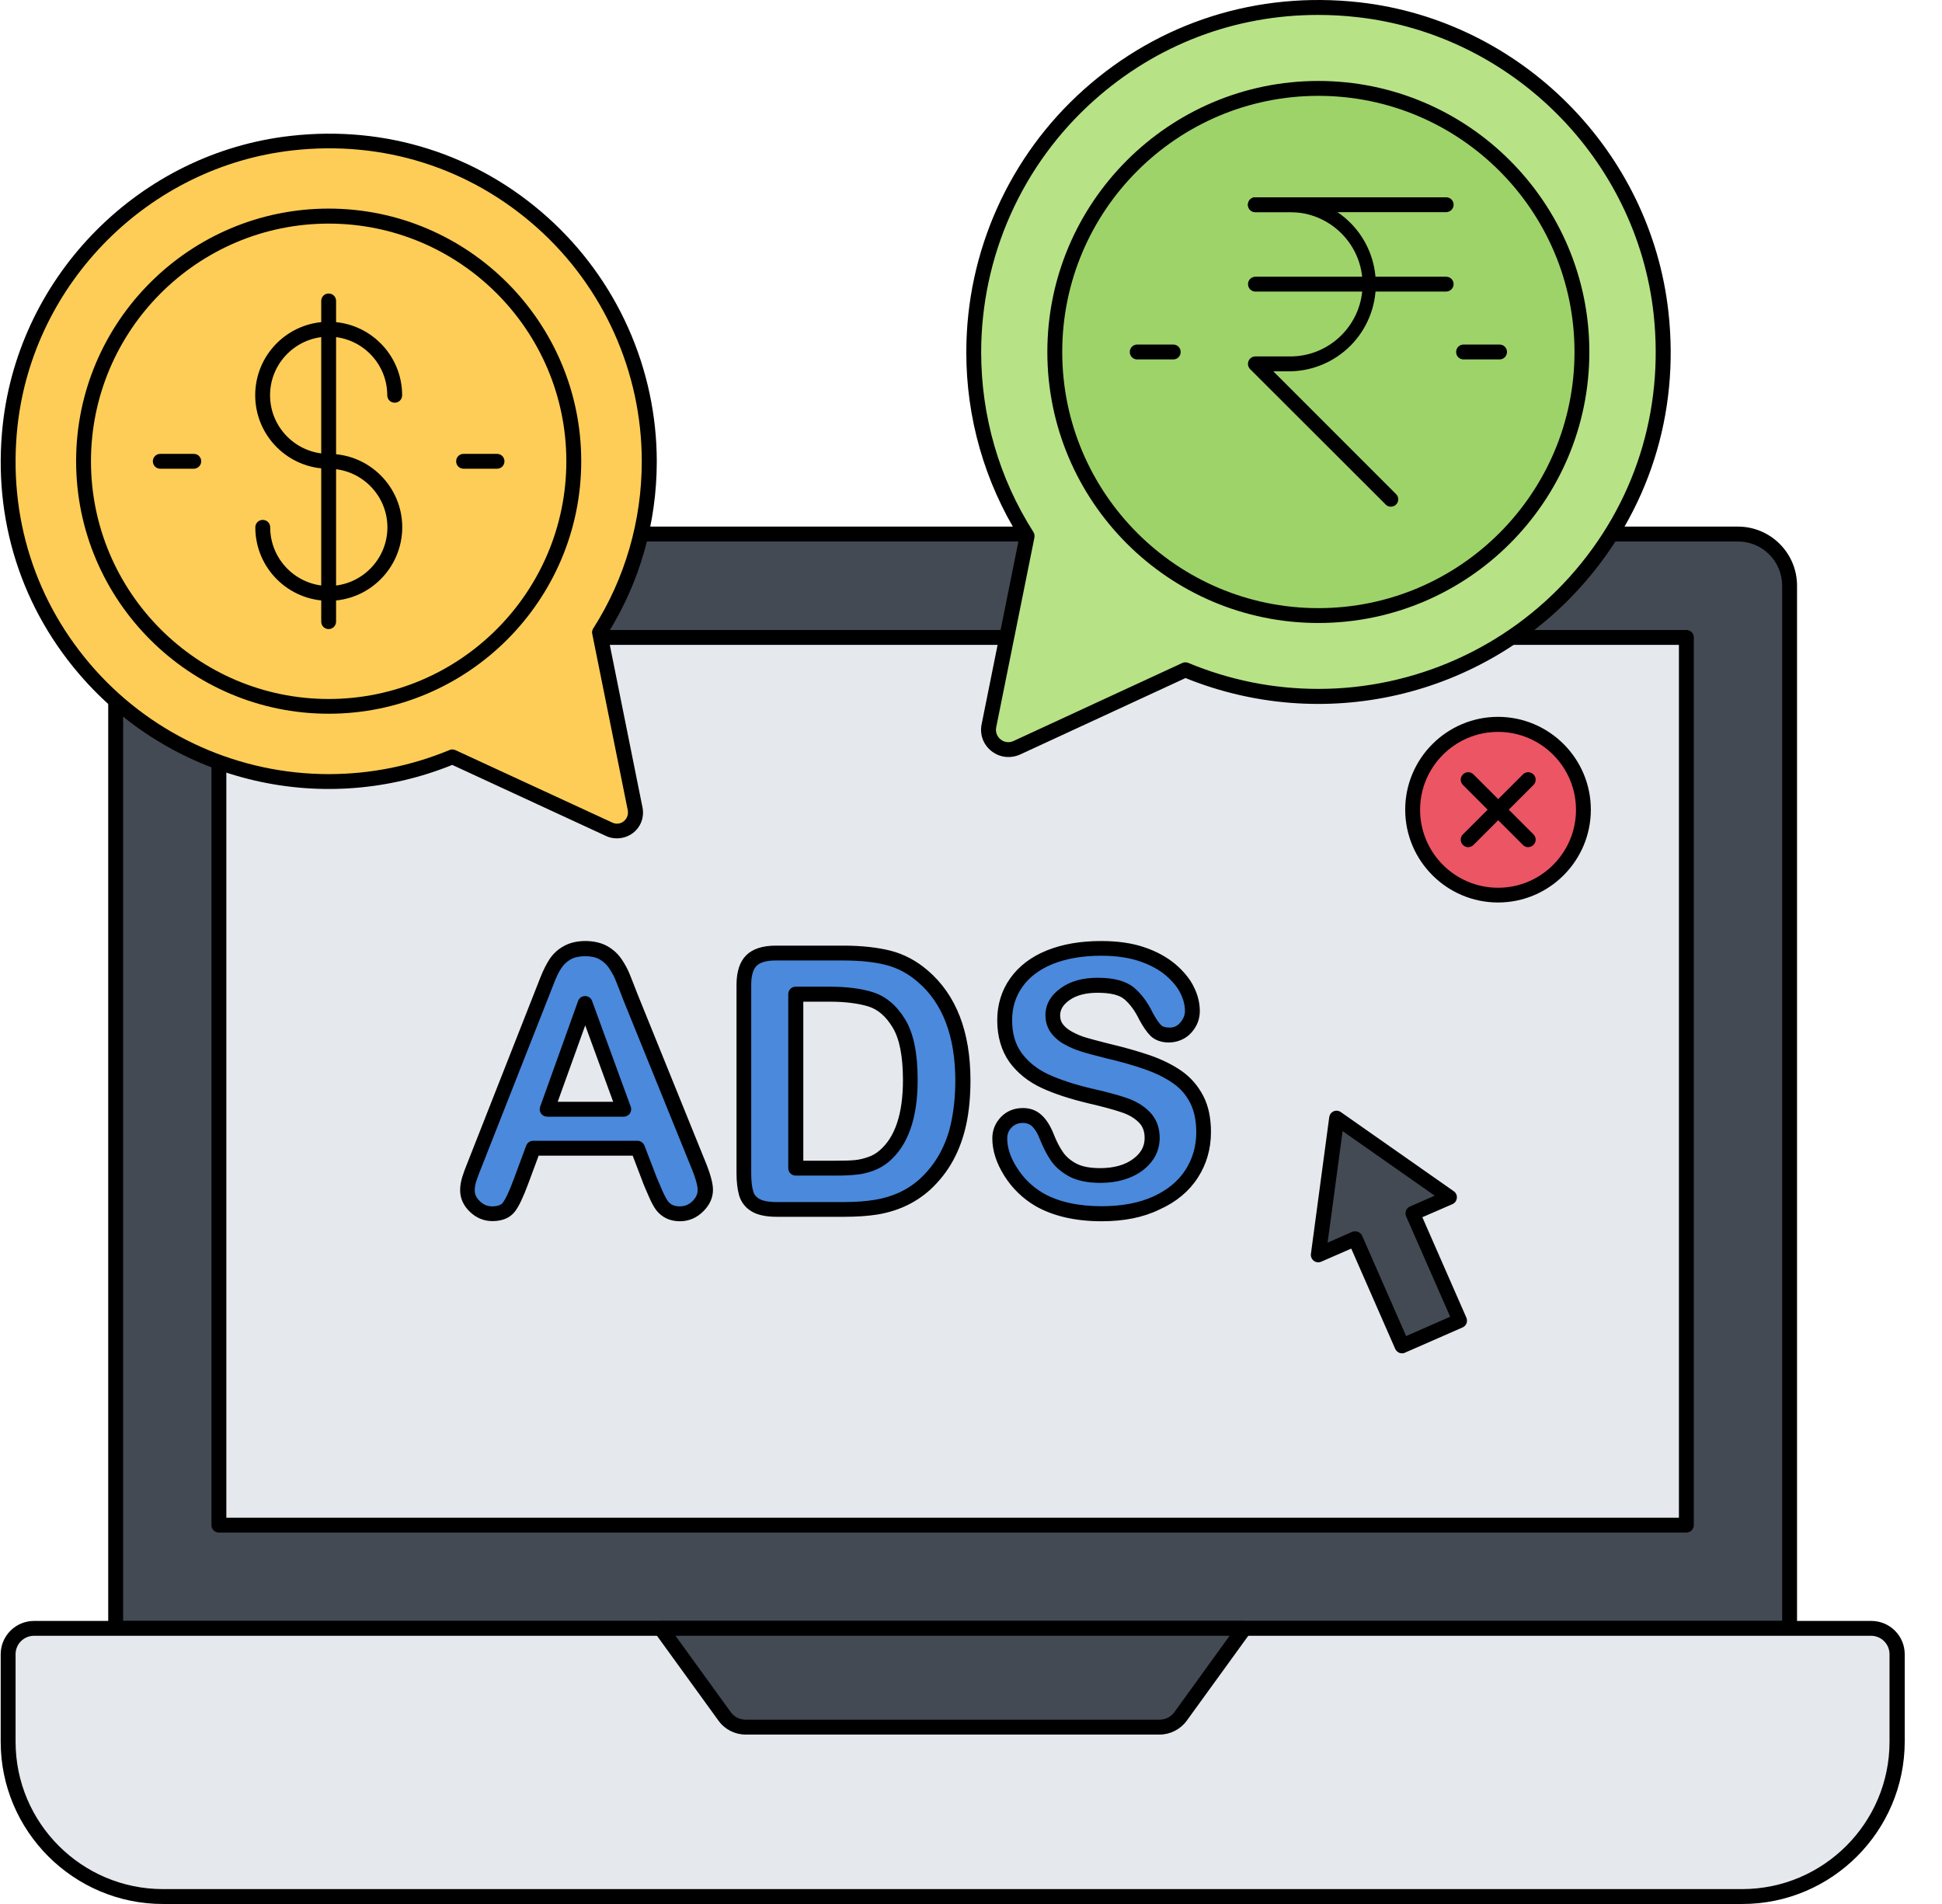 <svg width="51" height="50" viewBox="0 0 51 50" fill="none" xmlns="http://www.w3.org/2000/svg">
<path d="M46.997 15.38V42.758H3.038V15.38C3.038 14.63 3.643 14.024 4.393 14.024H45.642C46.392 14.024 46.997 14.634 46.997 15.38Z" fill="#434A54"/>
<path d="M5.749 16.735H44.287V40.047H5.749V16.735Z" fill="#E5E8EC"/>
<path d="M44.287 40.246H5.749C5.639 40.246 5.553 40.16 5.553 40.051V16.739C5.553 16.63 5.639 16.544 5.749 16.544H44.287C44.396 16.544 44.482 16.63 44.482 16.739V40.051C44.482 40.157 44.396 40.246 44.287 40.246ZM5.944 39.856H44.091V16.935H5.944V39.856Z" fill="black"/>
<path d="M46.997 42.957H3.038C2.928 42.957 2.842 42.871 2.842 42.762V15.38C2.842 14.524 3.538 13.829 4.393 13.829H45.642C46.497 13.829 47.193 14.524 47.193 15.38V42.758C47.193 42.867 47.107 42.957 46.997 42.957ZM3.233 42.567H46.802V15.38C46.802 15.072 46.68 14.777 46.462 14.559C46.245 14.342 45.95 14.22 45.642 14.22H4.393C4.085 14.22 3.79 14.342 3.573 14.559C3.355 14.777 3.233 15.072 3.233 15.38V42.567Z" fill="black"/>
<path d="M49.822 43.438V45.734C49.822 47.981 48.001 49.801 45.755 49.801H4.28C2.034 49.801 0.213 47.981 0.213 45.734V43.438C0.213 43.063 0.518 42.758 0.893 42.758H49.146C49.517 42.762 49.822 43.067 49.822 43.438Z" fill="#E5E8EC"/>
<path d="M45.755 50H4.28C1.932 50 0.018 48.086 0.018 45.738V43.442C0.018 42.961 0.409 42.567 0.893 42.567H49.146C49.626 42.567 50.021 42.957 50.021 43.442V45.738C50.017 48.086 48.107 50 45.755 50ZM0.893 42.957C0.627 42.957 0.409 43.172 0.409 43.442V45.738C0.409 47.875 2.147 49.609 4.28 49.609H45.751C47.888 49.609 49.622 47.871 49.622 45.738V43.442C49.622 43.176 49.407 42.957 49.138 42.957H0.893Z" fill="black"/>
<path d="M32.677 42.762L31.002 45.074C30.873 45.25 30.67 45.356 30.451 45.356H19.58C19.361 45.356 19.158 45.25 19.029 45.074L17.354 42.762H32.677Z" fill="#434A54"/>
<path d="M30.455 45.551H19.58C19.303 45.551 19.037 45.418 18.873 45.192L17.197 42.879C17.154 42.821 17.147 42.742 17.182 42.676C17.217 42.61 17.283 42.571 17.358 42.571H32.678C32.752 42.571 32.818 42.614 32.853 42.676C32.888 42.742 32.881 42.821 32.838 42.879L31.162 45.192C30.998 45.414 30.732 45.551 30.455 45.551ZM17.74 42.957L19.19 44.961C19.279 45.086 19.428 45.16 19.58 45.16H30.451C30.607 45.16 30.752 45.086 30.842 44.961L32.291 42.957H17.74Z" fill="black"/>
<path d="M17.068 30.997L16.748 30.153H14.01L13.689 31.016C13.564 31.352 13.455 31.579 13.369 31.7C13.279 31.817 13.135 31.876 12.932 31.876C12.76 31.876 12.607 31.813 12.479 31.688C12.35 31.563 12.279 31.419 12.279 31.262C12.279 31.169 12.295 31.075 12.326 30.977C12.357 30.88 12.408 30.743 12.479 30.567L14.201 26.196C14.252 26.071 14.31 25.919 14.377 25.743C14.447 25.567 14.518 25.419 14.596 25.305C14.674 25.188 14.775 25.095 14.904 25.024C15.033 24.954 15.189 24.915 15.377 24.915C15.568 24.915 15.725 24.95 15.853 25.024C15.982 25.095 16.084 25.188 16.162 25.302C16.24 25.415 16.306 25.536 16.361 25.665C16.416 25.794 16.482 25.97 16.564 26.184L18.322 30.528C18.455 30.86 18.525 31.102 18.525 31.251C18.525 31.407 18.459 31.551 18.33 31.68C18.201 31.809 18.045 31.876 17.857 31.876C17.752 31.876 17.658 31.856 17.58 31.817C17.502 31.778 17.439 31.727 17.389 31.661C17.338 31.594 17.279 31.493 17.221 31.356C17.162 31.219 17.111 31.102 17.068 30.997ZM14.369 29.13H16.381L15.365 26.352L14.369 29.13ZM20.369 25.028H22.146C22.607 25.028 23.006 25.071 23.338 25.157C23.67 25.243 23.966 25.403 24.236 25.637C24.939 26.239 25.287 27.149 25.287 28.376C25.287 28.778 25.252 29.149 25.181 29.481C25.111 29.813 25.002 30.114 24.857 30.383C24.709 30.653 24.521 30.891 24.291 31.102C24.111 31.266 23.912 31.395 23.697 31.493C23.482 31.59 23.252 31.661 23.006 31.7C22.759 31.739 22.482 31.758 22.174 31.758H20.396C20.15 31.758 19.963 31.719 19.838 31.645C19.713 31.571 19.631 31.465 19.592 31.329C19.552 31.192 19.533 31.016 19.533 30.797V25.864C19.533 25.571 19.599 25.356 19.732 25.227C19.865 25.098 20.076 25.028 20.369 25.028ZM20.9 26.106V30.676H21.935C22.162 30.676 22.338 30.669 22.466 30.657C22.595 30.645 22.728 30.614 22.865 30.563C23.002 30.512 23.123 30.446 23.224 30.356C23.681 29.969 23.908 29.305 23.908 28.364C23.908 27.7 23.806 27.204 23.607 26.872C23.408 26.54 23.158 26.329 22.865 26.239C22.572 26.149 22.216 26.102 21.799 26.102H20.9V26.106ZM31.607 29.739C31.607 30.145 31.502 30.512 31.291 30.837C31.08 31.161 30.775 31.415 30.369 31.598C29.966 31.782 29.486 31.876 28.931 31.876C28.267 31.876 27.72 31.751 27.287 31.501C26.982 31.321 26.732 31.079 26.541 30.778C26.349 30.477 26.256 30.184 26.256 29.899C26.256 29.735 26.314 29.59 26.427 29.473C26.541 29.356 26.689 29.297 26.865 29.297C27.009 29.297 27.131 29.344 27.228 29.434C27.326 29.528 27.412 29.661 27.482 29.844C27.568 30.059 27.662 30.239 27.759 30.383C27.857 30.528 27.998 30.645 28.181 30.739C28.361 30.833 28.599 30.88 28.892 30.88C29.294 30.88 29.627 30.786 29.877 30.598C30.13 30.411 30.255 30.176 30.255 29.895C30.255 29.672 30.189 29.489 30.052 29.352C29.916 29.212 29.74 29.106 29.525 29.032C29.31 28.958 29.021 28.88 28.658 28.797C28.173 28.684 27.767 28.551 27.443 28.399C27.119 28.247 26.857 28.04 26.666 27.778C26.474 27.516 26.381 27.192 26.381 26.802C26.381 26.43 26.482 26.102 26.685 25.813C26.888 25.524 27.181 25.305 27.564 25.149C27.947 24.993 28.396 24.919 28.916 24.919C29.33 24.919 29.685 24.97 29.99 25.071C30.291 25.173 30.541 25.309 30.74 25.481C30.939 25.653 31.084 25.829 31.177 26.016C31.271 26.204 31.314 26.384 31.314 26.563C31.314 26.727 31.255 26.872 31.142 27.001C31.029 27.13 30.884 27.196 30.712 27.196C30.556 27.196 30.439 27.157 30.357 27.079C30.275 27.001 30.189 26.872 30.091 26.696C29.97 26.442 29.822 26.243 29.65 26.102C29.478 25.962 29.205 25.887 28.822 25.887C28.47 25.887 28.185 25.965 27.97 26.118C27.756 26.274 27.646 26.458 27.646 26.677C27.646 26.809 27.681 26.927 27.756 27.024C27.83 27.122 27.931 27.208 28.06 27.278C28.189 27.348 28.318 27.403 28.451 27.442C28.584 27.481 28.798 27.54 29.103 27.618C29.482 27.708 29.826 27.805 30.134 27.911C30.443 28.016 30.705 28.149 30.919 28.301C31.134 28.454 31.302 28.649 31.423 28.883C31.544 29.114 31.607 29.399 31.607 29.739Z" fill="#4A89DC"/>
<path d="M17.857 32.071C17.721 32.071 17.596 32.044 17.494 31.993C17.392 31.942 17.306 31.872 17.236 31.782C17.174 31.7 17.111 31.587 17.045 31.434C16.986 31.297 16.931 31.176 16.889 31.071V31.067L16.615 30.348H14.146L13.873 31.083C13.74 31.442 13.627 31.68 13.525 31.813C13.396 31.981 13.197 32.067 12.932 32.067C12.709 32.067 12.51 31.985 12.342 31.825C12.17 31.661 12.084 31.469 12.084 31.255C12.084 31.141 12.104 31.028 12.139 30.911C12.17 30.809 12.221 30.669 12.295 30.489L14.193 25.665C14.268 25.473 14.35 25.317 14.432 25.188C14.525 25.048 14.65 24.93 14.807 24.845C15.119 24.665 15.635 24.669 15.947 24.845C16.099 24.93 16.224 25.044 16.318 25.18C16.404 25.305 16.478 25.438 16.537 25.583C16.592 25.716 16.658 25.891 16.744 26.11L18.502 30.45C18.65 30.805 18.724 31.067 18.724 31.243C18.724 31.454 18.639 31.641 18.471 31.809C18.303 31.977 18.096 32.071 17.857 32.071ZM17.248 30.926C17.291 31.028 17.342 31.145 17.4 31.282C17.467 31.43 17.514 31.505 17.541 31.544C17.576 31.587 17.615 31.622 17.666 31.645C17.717 31.669 17.779 31.68 17.853 31.68C17.986 31.68 18.092 31.633 18.185 31.544C18.279 31.45 18.322 31.356 18.322 31.251C18.322 31.165 18.291 30.985 18.131 30.606L16.369 26.259C16.287 26.04 16.217 25.868 16.166 25.739C16.119 25.622 16.056 25.512 15.986 25.411C15.924 25.321 15.846 25.251 15.744 25.192C15.553 25.083 15.185 25.083 14.99 25.192C14.889 25.251 14.81 25.321 14.748 25.415C14.678 25.516 14.611 25.653 14.549 25.817L12.65 30.641C12.58 30.809 12.533 30.942 12.502 31.036C12.479 31.114 12.467 31.192 12.467 31.262C12.467 31.368 12.51 31.458 12.604 31.547C12.697 31.637 12.803 31.68 12.924 31.68C13.131 31.68 13.185 31.606 13.205 31.583C13.26 31.512 13.354 31.344 13.498 30.95L13.818 30.087C13.846 30.008 13.92 29.958 14.002 29.958H16.74C16.822 29.958 16.892 30.008 16.924 30.083L17.248 30.926ZM16.381 29.325H14.369C14.338 29.325 14.307 29.317 14.279 29.303C14.251 29.288 14.227 29.268 14.209 29.242C14.191 29.216 14.18 29.186 14.175 29.155C14.171 29.124 14.175 29.093 14.185 29.063L15.182 26.286C15.209 26.208 15.283 26.157 15.365 26.157C15.447 26.157 15.521 26.208 15.549 26.286L16.564 29.063C16.588 29.122 16.576 29.188 16.541 29.243C16.502 29.294 16.443 29.325 16.381 29.325ZM14.646 28.934H16.103L15.369 26.927L14.646 28.934ZM22.177 31.954H20.4C20.115 31.954 19.896 31.907 19.74 31.813C19.577 31.719 19.458 31.565 19.408 31.383C19.365 31.227 19.342 31.036 19.342 30.801V25.864C19.342 25.516 19.427 25.255 19.596 25.087C19.764 24.919 20.025 24.833 20.373 24.833H22.15C22.627 24.833 23.045 24.88 23.388 24.966C23.748 25.059 24.076 25.235 24.369 25.489C25.111 26.126 25.486 27.094 25.486 28.372C25.486 28.786 25.451 29.172 25.377 29.52C25.302 29.872 25.185 30.192 25.029 30.477C24.873 30.762 24.67 31.02 24.424 31.247C24.228 31.422 24.009 31.567 23.779 31.672C23.549 31.778 23.299 31.852 23.037 31.895C22.787 31.934 22.494 31.954 22.177 31.954ZM20.369 25.223C20.131 25.223 19.963 25.27 19.869 25.364C19.775 25.458 19.728 25.626 19.728 25.864V30.801C19.728 31.001 19.744 31.161 19.779 31.278C19.802 31.368 19.853 31.43 19.935 31.481C20.002 31.52 20.131 31.567 20.396 31.567H22.174C22.47 31.567 22.74 31.547 22.974 31.508C23.201 31.473 23.416 31.407 23.615 31.317C23.81 31.227 23.994 31.106 24.158 30.958C24.369 30.762 24.545 30.54 24.681 30.29C24.818 30.04 24.924 29.755 24.986 29.442C25.052 29.122 25.088 28.762 25.088 28.376C25.088 27.215 24.756 26.344 24.103 25.786C23.857 25.571 23.58 25.423 23.283 25.345C22.97 25.262 22.588 25.223 22.142 25.223H20.369ZM21.931 30.872H20.896C20.787 30.872 20.701 30.786 20.701 30.676V26.106C20.701 25.997 20.787 25.911 20.896 25.911H21.795C22.228 25.911 22.607 25.958 22.92 26.055C23.259 26.161 23.545 26.399 23.771 26.77C23.994 27.137 24.099 27.657 24.099 28.364C24.099 29.364 23.845 30.083 23.345 30.505C23.228 30.606 23.088 30.688 22.927 30.747C22.775 30.801 22.627 30.837 22.482 30.848C22.349 30.864 22.166 30.872 21.931 30.872ZM21.096 30.481H21.935C22.154 30.481 22.326 30.477 22.451 30.465C22.564 30.454 22.681 30.426 22.802 30.383C22.916 30.344 23.013 30.286 23.095 30.215C23.506 29.868 23.713 29.247 23.713 28.368C23.713 27.743 23.623 27.274 23.439 26.977C23.263 26.688 23.056 26.509 22.806 26.43C22.533 26.348 22.193 26.305 21.799 26.305H21.096V30.481ZM28.931 32.071C28.236 32.071 27.65 31.934 27.189 31.669C26.859 31.475 26.58 31.204 26.377 30.88C26.166 30.547 26.06 30.215 26.06 29.895C26.06 29.676 26.138 29.489 26.287 29.333C26.439 29.176 26.634 29.098 26.865 29.098C27.06 29.098 27.228 29.161 27.361 29.29C27.482 29.403 27.584 29.563 27.666 29.77C27.744 29.969 27.83 30.137 27.923 30.266C28.005 30.383 28.123 30.481 28.271 30.559C28.423 30.637 28.63 30.676 28.892 30.676C29.252 30.676 29.544 30.594 29.759 30.434C29.962 30.282 30.06 30.106 30.06 29.887C30.06 29.715 30.013 29.583 29.912 29.481C29.798 29.364 29.646 29.274 29.459 29.212C29.252 29.141 28.966 29.063 28.611 28.981C28.115 28.864 27.693 28.727 27.357 28.571C27.002 28.407 26.716 28.176 26.506 27.887C26.299 27.59 26.189 27.223 26.189 26.794C26.189 26.384 26.302 26.012 26.529 25.692C26.752 25.376 27.076 25.126 27.494 24.958C27.9 24.794 28.377 24.712 28.916 24.712C29.349 24.712 29.732 24.766 30.052 24.876C30.377 24.985 30.65 25.137 30.869 25.321C31.087 25.509 31.252 25.708 31.353 25.919C31.459 26.13 31.509 26.344 31.509 26.552C31.509 26.762 31.435 26.954 31.287 27.118C30.998 27.446 30.466 27.446 30.22 27.208C30.123 27.114 30.025 26.973 29.919 26.778C29.806 26.544 29.673 26.364 29.525 26.239C29.392 26.126 29.154 26.071 28.822 26.071C28.513 26.071 28.263 26.137 28.084 26.266C27.919 26.384 27.841 26.512 27.841 26.665C27.841 26.759 27.865 26.833 27.912 26.895C27.966 26.969 28.048 27.036 28.154 27.094C28.271 27.157 28.388 27.208 28.505 27.243C28.634 27.282 28.849 27.34 29.15 27.415C29.533 27.505 29.884 27.606 30.197 27.712C30.521 27.825 30.802 27.965 31.033 28.126C31.275 28.297 31.462 28.516 31.599 28.778C31.736 29.04 31.802 29.36 31.802 29.727C31.802 30.172 31.685 30.575 31.455 30.93C31.224 31.286 30.888 31.567 30.451 31.762C30.021 31.973 29.513 32.071 28.931 32.071ZM26.865 29.489C26.74 29.489 26.646 29.528 26.568 29.606C26.49 29.688 26.451 29.778 26.451 29.895C26.451 30.141 26.537 30.403 26.709 30.669C26.881 30.942 27.111 31.165 27.388 31.329C27.787 31.559 28.306 31.676 28.935 31.676C29.459 31.676 29.916 31.59 30.291 31.419C30.658 31.251 30.939 31.02 31.13 30.727C31.318 30.434 31.416 30.102 31.416 29.735C31.416 29.426 31.361 29.169 31.255 28.962C31.15 28.755 31.002 28.583 30.81 28.45C30.611 28.309 30.361 28.184 30.072 28.083C29.771 27.977 29.431 27.88 29.06 27.794C28.748 27.715 28.529 27.657 28.396 27.614C28.248 27.569 28.106 27.509 27.97 27.434C27.827 27.36 27.701 27.254 27.603 27.126C27.506 26.993 27.455 26.837 27.455 26.661C27.455 26.38 27.591 26.137 27.861 25.946C28.111 25.766 28.435 25.677 28.826 25.677C29.255 25.677 29.568 25.762 29.779 25.934C29.97 26.095 30.138 26.317 30.271 26.594C30.373 26.786 30.451 26.88 30.494 26.923C30.537 26.965 30.611 26.985 30.712 26.985C30.83 26.985 30.919 26.946 30.994 26.856C31.076 26.762 31.119 26.661 31.119 26.548C31.119 26.399 31.08 26.247 31.002 26.087C30.923 25.923 30.791 25.766 30.615 25.614C30.435 25.462 30.205 25.337 29.927 25.243C29.646 25.149 29.31 25.098 28.919 25.098C28.431 25.098 28.002 25.173 27.642 25.317C27.298 25.458 27.033 25.657 26.853 25.911C26.666 26.177 26.58 26.462 26.58 26.794C26.58 27.137 26.662 27.426 26.83 27.653C27.002 27.887 27.236 28.075 27.529 28.212C27.841 28.356 28.236 28.485 28.705 28.594C29.072 28.676 29.369 28.758 29.587 28.833C29.83 28.915 30.037 29.04 30.193 29.2C30.365 29.376 30.455 29.606 30.455 29.88C30.455 30.223 30.302 30.516 29.998 30.743C29.712 30.954 29.341 31.063 28.896 31.063C28.572 31.063 28.302 31.008 28.095 30.903C27.888 30.794 27.72 30.653 27.603 30.485C27.494 30.329 27.396 30.133 27.306 29.911C27.248 29.758 27.177 29.645 27.099 29.571C27.034 29.516 26.95 29.487 26.865 29.489Z" fill="black"/>
<path d="M15.745 16.607L16.678 21.243C16.756 21.634 16.358 21.946 15.998 21.778L11.881 19.876C10.852 20.306 9.747 20.526 8.631 20.524C3.667 20.524 -0.29 16.239 0.264 11.169C0.686 7.314 3.799 4.193 7.655 3.759C12.737 3.189 17.049 7.146 17.049 12.118C17.049 13.771 16.576 15.306 15.745 16.607Z" fill="#FECD57"/>
<path d="M16.201 22.016C16.104 22.016 16.006 21.997 15.916 21.954L11.877 20.087C10.233 20.753 8.422 20.897 6.693 20.498C4.964 20.099 3.4 19.177 2.214 17.856C0.561 16.013 -0.2 13.63 0.073 11.149C0.507 7.2 3.686 4.009 7.635 3.568C10.127 3.286 12.522 4.044 14.373 5.7C15.276 6.508 15.999 7.497 16.494 8.603C16.99 9.709 17.247 10.907 17.248 12.118C17.248 13.728 16.803 15.294 15.956 16.645L16.873 21.204C16.924 21.458 16.83 21.712 16.627 21.872C16.502 21.966 16.354 22.016 16.201 22.016ZM11.881 19.681C11.909 19.681 11.936 19.688 11.963 19.7L16.081 21.602C16.182 21.649 16.295 21.637 16.381 21.567C16.467 21.497 16.506 21.392 16.487 21.282L15.553 16.645C15.541 16.595 15.553 16.544 15.581 16.501C16.413 15.196 16.854 13.677 16.854 12.114C16.854 9.778 15.854 7.544 14.112 5.986C12.342 4.404 10.057 3.681 7.678 3.95C3.909 4.376 0.874 7.419 0.46 11.189C0.202 13.56 0.925 15.833 2.503 17.595C4.061 19.333 6.296 20.329 8.631 20.329C9.729 20.329 10.795 20.114 11.807 19.696C11.831 19.684 11.854 19.681 11.881 19.681Z" fill="black"/>
<path d="M15.069 12.114C15.069 15.673 12.194 18.552 8.631 18.552C5.069 18.552 2.198 15.673 2.198 12.114C2.198 8.556 5.073 5.677 8.635 5.677C12.197 5.677 15.069 8.556 15.069 12.114Z" fill="#FECD57"/>
<path d="M13.053 12.309H12.174C12.065 12.309 11.979 12.223 11.979 12.114C11.979 12.005 12.065 11.919 12.174 11.919H13.053C13.162 11.919 13.248 12.005 13.248 12.114C13.248 12.223 13.162 12.309 13.053 12.309ZM5.088 12.309H4.209C4.1 12.309 4.014 12.223 4.014 12.114C4.014 12.005 4.1 11.919 4.209 11.919H5.088C5.198 11.919 5.284 12.005 5.284 12.114C5.284 12.223 5.194 12.309 5.088 12.309ZM8.631 12.309C7.569 12.309 6.702 11.446 6.702 10.38C6.702 9.313 7.565 8.45 8.631 8.45C9.698 8.45 10.561 9.317 10.561 10.38C10.561 10.489 10.475 10.575 10.366 10.575C10.256 10.575 10.17 10.489 10.17 10.38C10.17 9.532 9.479 8.841 8.631 8.841C7.784 8.841 7.092 9.532 7.092 10.38C7.092 11.227 7.784 11.919 8.631 11.919C8.741 11.919 8.827 12.005 8.827 12.114C8.827 12.223 8.741 12.309 8.631 12.309Z" fill="black"/>
<path d="M8.635 15.778C7.568 15.778 6.705 14.911 6.705 13.849C6.705 13.739 6.791 13.653 6.9 13.653C7.01 13.653 7.096 13.739 7.096 13.849C7.096 14.696 7.787 15.388 8.635 15.388C9.482 15.388 10.174 14.696 10.174 13.849C10.174 13.001 9.482 12.31 8.635 12.31C8.525 12.31 8.439 12.224 8.439 12.114C8.439 12.005 8.525 11.919 8.635 11.919C9.697 11.919 10.564 12.782 10.564 13.849C10.56 14.911 9.697 15.778 8.635 15.778Z" fill="black"/>
<path d="M8.631 16.52C8.521 16.52 8.436 16.434 8.436 16.325V7.903C8.436 7.794 8.521 7.708 8.631 7.708C8.74 7.708 8.826 7.794 8.826 7.903V16.325C8.826 16.43 8.74 16.52 8.631 16.52Z" fill="black"/>
<path d="M8.631 18.743C4.975 18.743 1.999 15.767 1.999 12.11C1.999 8.454 4.975 5.478 8.631 5.478C12.287 5.478 15.264 8.454 15.264 12.11C15.264 15.767 12.287 18.743 8.631 18.743ZM8.631 5.872C5.19 5.872 2.389 8.673 2.389 12.114C2.389 15.556 5.19 18.356 8.631 18.356C12.072 18.356 14.873 15.556 14.873 12.114C14.873 8.673 12.072 5.872 8.631 5.872Z" fill="black"/>
<path d="M26.97 14.075L25.966 19.059C25.88 19.477 26.31 19.813 26.697 19.637L31.126 17.591C32.2 18.04 33.38 18.29 34.622 18.29C39.962 18.29 44.216 13.681 43.622 8.228C43.169 4.079 39.821 0.724 35.673 0.259C30.208 -0.354 25.568 3.9 25.568 9.247C25.568 11.024 26.08 12.677 26.97 14.075Z" fill="#B7E286"/>
<path d="M26.482 19.88C26.326 19.88 26.169 19.829 26.037 19.724C25.822 19.555 25.724 19.286 25.779 19.02L26.767 14.11C25.855 12.651 25.373 10.964 25.377 9.243C25.377 6.614 26.502 4.103 28.462 2.353C30.451 0.576 33.025 -0.237 35.697 0.06C39.939 0.536 43.353 3.962 43.817 8.204C44.11 10.868 43.294 13.427 41.517 15.407C40.243 16.827 38.563 17.819 36.705 18.248C34.846 18.677 32.901 18.523 31.134 17.806L26.783 19.817C26.688 19.859 26.585 19.88 26.482 19.88ZM34.611 0.392C32.427 0.392 30.365 1.173 28.72 2.646C27.791 3.477 27.049 4.494 26.54 5.632C26.031 6.769 25.768 8.001 25.767 9.247C25.767 10.931 26.24 12.563 27.138 13.97C27.166 14.013 27.173 14.063 27.166 14.114L26.162 19.099C26.138 19.22 26.181 19.341 26.279 19.419C26.377 19.497 26.505 19.513 26.619 19.458L31.048 17.411C31.099 17.388 31.154 17.388 31.204 17.407C32.29 17.86 33.443 18.091 34.622 18.091C37.138 18.091 39.544 17.017 41.224 15.146C42.923 13.251 43.704 10.802 43.427 8.247C42.981 4.185 39.712 0.908 35.65 0.451C35.302 0.411 34.954 0.392 34.611 0.392Z" fill="black"/>
<path d="M27.701 9.243C27.701 13.071 30.794 16.165 34.622 16.165C38.45 16.165 41.544 13.071 41.544 9.243C41.544 5.415 38.45 2.322 34.622 2.322C30.794 2.322 27.701 5.415 27.701 9.243Z" fill="#9ED36A"/>
<path d="M36.525 13.306C36.499 13.306 36.474 13.301 36.45 13.291C36.427 13.281 36.406 13.266 36.388 13.247L32.83 9.693C32.803 9.665 32.784 9.631 32.777 9.593C32.77 9.556 32.773 9.517 32.788 9.481C32.803 9.446 32.827 9.415 32.859 9.394C32.891 9.372 32.928 9.361 32.966 9.36H33.888C34.931 9.36 35.783 8.509 35.783 7.466C35.783 6.423 34.931 5.572 33.888 5.572H32.966C32.857 5.572 32.771 5.486 32.771 5.376C32.771 5.267 32.857 5.181 32.966 5.181H33.888C34.487 5.192 35.057 5.438 35.477 5.865C35.896 6.292 36.131 6.867 36.131 7.466C36.131 8.065 35.896 8.64 35.477 9.067C35.057 9.494 34.487 9.74 33.888 9.751H33.439L36.661 12.974C36.689 13.001 36.708 13.035 36.716 13.073C36.724 13.111 36.72 13.15 36.706 13.186C36.691 13.222 36.666 13.252 36.634 13.274C36.601 13.295 36.563 13.306 36.525 13.306Z" fill="black"/>
<path d="M37.974 5.572H32.971C32.861 5.572 32.775 5.486 32.775 5.376C32.775 5.267 32.861 5.181 32.971 5.181H37.978C38.088 5.181 38.174 5.267 38.174 5.376C38.174 5.486 38.084 5.572 37.974 5.572ZM37.974 7.657H32.971C32.861 7.657 32.775 7.571 32.775 7.462C32.775 7.353 32.861 7.267 32.971 7.267H37.978C38.088 7.267 38.174 7.353 38.174 7.462C38.174 7.571 38.084 7.657 37.974 7.657ZM30.811 9.439H29.865C29.756 9.439 29.67 9.353 29.67 9.243C29.67 9.134 29.756 9.048 29.865 9.048H30.811C30.92 9.048 31.006 9.134 31.006 9.243C31.006 9.353 30.92 9.439 30.811 9.439ZM39.381 9.439H38.435C38.326 9.439 38.24 9.353 38.24 9.243C38.24 9.134 38.326 9.048 38.435 9.048H39.381C39.49 9.048 39.576 9.134 39.576 9.243C39.576 9.353 39.486 9.439 39.381 9.439Z" fill="black"/>
<path d="M34.622 16.36C30.697 16.36 27.505 13.169 27.505 9.243C27.505 5.318 30.701 2.126 34.622 2.126C38.544 2.126 41.739 5.318 41.739 9.243C41.739 13.169 38.548 16.36 34.622 16.36ZM34.622 2.517C30.912 2.517 27.896 5.532 27.896 9.243C27.896 12.954 30.912 15.97 34.622 15.97C38.333 15.97 41.349 12.954 41.349 9.243C41.349 5.532 38.333 2.517 34.622 2.517Z" fill="black"/>
<path d="M41.583 21.262C41.583 21.706 41.451 22.139 41.205 22.508C40.959 22.877 40.608 23.164 40.199 23.334C39.789 23.504 39.338 23.548 38.903 23.461C38.468 23.375 38.069 23.161 37.755 22.848C37.442 22.534 37.228 22.135 37.142 21.7C37.055 21.265 37.1 20.814 37.269 20.404C37.439 19.995 37.726 19.645 38.095 19.398C38.464 19.152 38.897 19.02 39.341 19.02C40.579 19.024 41.583 20.028 41.583 21.262Z" fill="#EC5564"/>
<path d="M39.341 23.7C37.997 23.7 36.903 22.606 36.903 21.262C36.903 19.919 37.997 18.825 39.341 18.825C40.684 18.825 41.778 19.919 41.778 21.262C41.778 22.606 40.684 23.7 39.341 23.7ZM39.341 19.22C38.212 19.22 37.294 20.137 37.294 21.266C37.294 22.395 38.212 23.313 39.341 23.313C40.47 23.313 41.388 22.395 41.388 21.266C41.388 20.137 40.47 19.22 39.341 19.22Z" fill="black"/>
<path d="M38.556 22.247C38.531 22.247 38.505 22.242 38.482 22.232C38.458 22.222 38.437 22.207 38.419 22.188C38.341 22.11 38.341 21.989 38.419 21.911L39.994 20.337C40.072 20.259 40.193 20.259 40.271 20.337C40.349 20.415 40.349 20.536 40.271 20.614L38.697 22.188C38.658 22.227 38.607 22.247 38.556 22.247Z" fill="black"/>
<path d="M40.13 22.247C40.105 22.247 40.079 22.242 40.056 22.232C40.032 22.222 40.011 22.207 39.994 22.188L38.419 20.614C38.341 20.536 38.341 20.415 38.419 20.337C38.498 20.259 38.619 20.259 38.697 20.337L40.271 21.911C40.349 21.989 40.349 22.11 40.271 22.188C40.228 22.227 40.181 22.247 40.13 22.247Z" fill="black"/>
<path d="M38.072 31.442L37.107 31.868L38.337 34.68L36.822 35.344L35.591 32.532L34.623 32.954L35.107 29.364L38.072 31.442Z" fill="#434A54"/>
<path d="M36.822 35.539C36.798 35.539 36.775 35.536 36.752 35.528C36.704 35.508 36.665 35.472 36.642 35.426L35.486 32.789L34.697 33.133C34.665 33.147 34.63 33.152 34.596 33.148C34.561 33.143 34.529 33.13 34.501 33.109C34.474 33.088 34.453 33.06 34.44 33.028C34.426 32.995 34.422 32.961 34.427 32.926L34.908 29.337C34.913 29.304 34.925 29.273 34.945 29.246C34.965 29.219 34.991 29.198 35.021 29.184C35.084 29.157 35.158 29.165 35.212 29.204L38.177 31.282C38.236 31.321 38.267 31.391 38.259 31.461C38.252 31.532 38.209 31.594 38.142 31.622L37.353 31.965L38.509 34.602C38.552 34.7 38.509 34.817 38.408 34.86L36.892 35.524C36.877 35.536 36.849 35.539 36.822 35.539ZM35.591 32.336C35.615 32.336 35.638 32.34 35.662 32.348C35.709 32.368 35.748 32.403 35.771 32.45L36.927 35.086L38.084 34.578L36.927 31.942C36.884 31.844 36.927 31.727 37.029 31.684L37.677 31.399L35.259 29.704L34.865 32.633L35.513 32.348C35.537 32.34 35.564 32.336 35.591 32.336Z" fill="black"/>
</svg>
